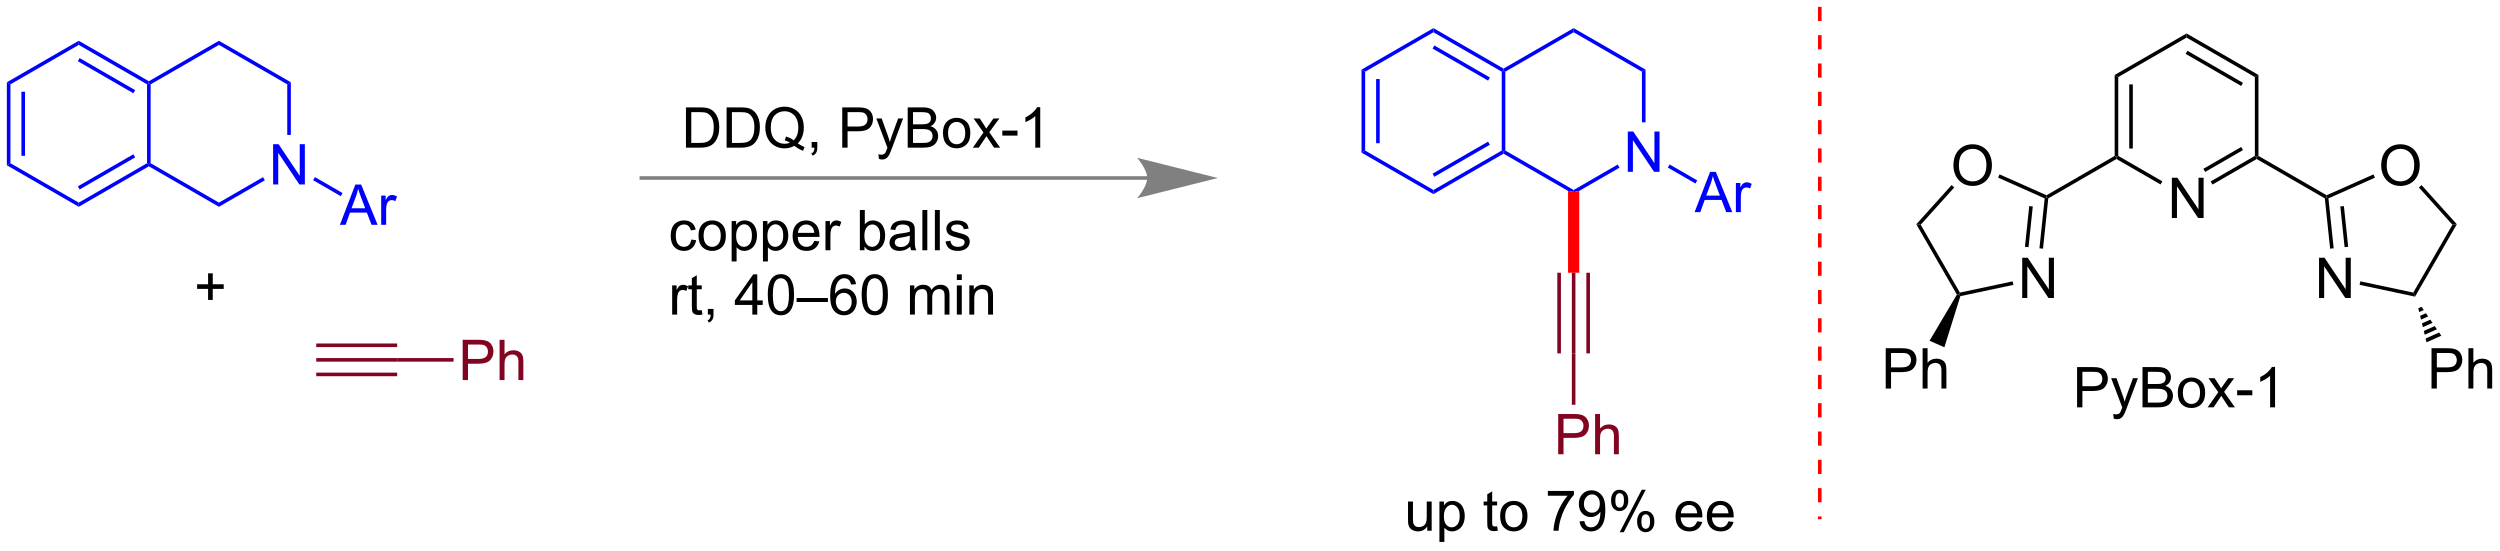 <?xml version="1.0" encoding="UTF-8"?>
<!DOCTYPE svg PUBLIC '-//W3C//DTD SVG 1.0//EN'
          'http://www.w3.org/TR/2001/REC-SVG-20010904/DTD/svg10.dtd'>
<svg stroke-dasharray="none" shape-rendering="auto" xmlns="http://www.w3.org/2000/svg" font-family="'Dialog'" text-rendering="auto" width="975" fill-opacity="1" color-interpolation="auto" color-rendering="auto" preserveAspectRatio="xMidYMid meet" font-size="12px" viewBox="0 0 975 215" fill="black" xmlns:xlink="http://www.w3.org/1999/xlink" stroke="black" image-rendering="auto" stroke-miterlimit="10" stroke-linecap="square" stroke-linejoin="miter" font-style="normal" stroke-width="1" height="215" stroke-dashoffset="0" font-weight="normal" stroke-opacity="1"
><!--Generated by the Batik Graphics2D SVG Generator--><defs id="genericDefs"
  /><g
  ><defs id="defs1"
    ><clipPath clipPathUnits="userSpaceOnUse" id="clipPath1"
      ><path d="M0.633 0.633 L366.104 0.633 L366.104 80.885 L0.633 80.885 L0.633 0.633 Z"
      /></clipPath
      ><clipPath clipPathUnits="userSpaceOnUse" id="clipPath2"
      ><path d="M67.205 101.855 L67.205 179.875 L422.514 179.875 L422.514 101.855 Z"
      /></clipPath
    ></defs
    ><g transform="scale(2.667,2.667) translate(-0.633,-0.633) matrix(1.029,0,0,1.029,-68.494,-104.135)"
    ><path d="M375.823 132.795 L375.823 127.069 L376.601 127.069 L379.609 131.563 L379.609 127.069 L380.336 127.069 L380.336 132.795 L379.557 132.795 L376.549 128.295 L376.549 132.795 L375.823 132.795 Z" stroke="none" clip-path="url(#clipPath2)"
    /></g
    ><g transform="matrix(2.743,0,0,2.743,-184.338,-279.381)"
    ><path d="M367.866 112.51 L368.377 112.805 L368.377 124.019 L368.122 124.166 L367.866 124.019 ZM369.938 113.853 L369.938 122.97 L370.448 122.97 L370.448 113.853 Z" stroke="none" clip-path="url(#clipPath2)"
    /></g
    ><g transform="matrix(2.743,0,0,2.743,-184.338,-279.381)"
    ><path d="M368.122 124.46 L368.122 124.166 L368.377 124.019 L374.646 127.638 L374.391 128.08 Z" stroke="none" clip-path="url(#clipPath2)"
    /></g
    ><g transform="matrix(2.743,0,0,2.743,-184.338,-279.381)"
    ><path d="M381.77 128.089 L381.515 127.647 L387.8 124.019 L388.055 124.166 L388.055 124.46 ZM380.734 126.295 L386.111 123.191 L385.856 122.749 L380.479 125.853 Z" stroke="none" clip-path="url(#clipPath2)"
    /></g
    ><g transform="matrix(2.743,0,0,2.743,-184.338,-279.381)"
    ><path d="M388.31 124.019 L388.055 124.166 L387.8 124.019 L387.8 112.805 L388.31 112.51 Z" stroke="none" clip-path="url(#clipPath2)"
    /></g
    ><g transform="matrix(2.743,0,0,2.743,-184.338,-279.381)"
    ><path d="M388.31 112.51 L387.8 112.805 L378.088 107.198 L378.088 106.608 ZM386.111 113.632 L378.216 109.074 L377.961 109.516 L385.856 114.074 Z" stroke="none" clip-path="url(#clipPath2)"
    /></g
    ><g transform="matrix(2.743,0,0,2.743,-184.338,-279.381)"
    ><path d="M378.088 106.608 L378.088 107.198 L368.377 112.805 L367.866 112.51 Z" stroke="none" clip-path="url(#clipPath2)"
    /></g
    ><g transform="matrix(2.743,0,0,2.743,-184.338,-279.381)"
    ><path d="M388.055 124.46 L388.055 124.166 L388.31 124.019 L398.002 129.614 L397.987 129.9 L397.747 130.056 Z" stroke="none" clip-path="url(#clipPath2)"
    /></g
    ><g transform="matrix(2.743,0,0,2.743,-184.338,-279.381)"
    ><path d="M367.866 124.019 L368.122 124.166 L368.122 124.46 L358.43 130.056 L358.189 129.9 L358.174 129.614 Z" stroke="none" clip-path="url(#clipPath2)"
    /></g
    ><g transform="matrix(2.743,0,0,2.743,-184.338,-279.381)"
    ><path d="M396.925 144.221 L396.925 138.494 L397.703 138.494 L400.711 142.989 L400.711 138.494 L401.438 138.494 L401.438 144.221 L400.659 144.221 L397.651 139.721 L397.651 144.221 L396.925 144.221 Z" stroke="none" clip-path="url(#clipPath2)"
    /></g
    ><g transform="matrix(2.743,0,0,2.743,-184.338,-279.381)"
    ><path d="M405.764 125.405 Q405.764 123.978 406.53 123.173 Q407.295 122.366 408.506 122.366 Q409.298 122.366 409.933 122.746 Q410.571 123.124 410.905 123.801 Q411.241 124.478 411.241 125.337 Q411.241 126.21 410.889 126.897 Q410.538 127.585 409.892 127.939 Q409.248 128.293 408.501 128.293 Q407.694 128.293 407.056 127.903 Q406.42 127.509 406.092 126.835 Q405.764 126.158 405.764 125.405 ZM406.545 125.416 Q406.545 126.452 407.1 127.048 Q407.657 127.642 408.498 127.642 Q409.353 127.642 409.905 127.041 Q410.459 126.439 410.459 125.335 Q410.459 124.634 410.222 124.114 Q409.985 123.593 409.53 123.306 Q409.077 123.017 408.509 123.017 Q407.704 123.017 407.123 123.572 Q406.545 124.124 406.545 125.416 Z" stroke="none" clip-path="url(#clipPath2)"
    /></g
    ><g transform="matrix(2.743,0,0,2.743,-184.338,-279.381)"
    ><path d="M397.747 130.056 L397.987 129.9 L398.26 130.058 L399.006 137.156 L398.499 137.209 ZM399.951 131.207 L400.559 136.993 L401.067 136.939 L400.459 131.154 Z" stroke="none" clip-path="url(#clipPath2)"
    /></g
    ><g transform="matrix(2.743,0,0,2.743,-184.338,-279.381)"
    ><path d="M402.691 142.351 L402.797 141.852 L410.319 143.451 L410.576 144.027 Z" stroke="none" clip-path="url(#clipPath2)"
    /></g
    ><g transform="matrix(2.743,0,0,2.743,-184.338,-279.381)"
    ><path d="M410.576 144.027 L410.319 143.451 L415.888 133.805 L416.515 133.739 Z" stroke="none" clip-path="url(#clipPath2)"
    /></g
    ><g transform="matrix(2.743,0,0,2.743,-184.338,-279.381)"
    ><path d="M416.515 133.739 L415.888 133.805 L411.12 128.51 L411.5 128.168 Z" stroke="none" clip-path="url(#clipPath2)"
    /></g
    ><g transform="matrix(2.743,0,0,2.743,-184.338,-279.381)"
    ><path d="M404.664 126.648 L404.872 127.114 L398.26 130.058 L397.987 129.9 L398.002 129.614 Z" stroke="none" clip-path="url(#clipPath2)"
    /></g
    ><g transform="matrix(2.743,0,0,2.743,-184.338,-279.381)"
    ><path d="M344.939 125.405 Q344.939 123.978 345.704 123.173 Q346.47 122.366 347.681 122.366 Q348.473 122.366 349.108 122.746 Q349.746 123.124 350.079 123.801 Q350.415 124.478 350.415 125.337 Q350.415 126.21 350.064 126.897 Q349.712 127.585 349.066 127.939 Q348.423 128.293 347.676 128.293 Q346.868 128.293 346.23 127.903 Q345.595 127.509 345.267 126.835 Q344.939 126.158 344.939 125.405 ZM345.72 125.416 Q345.72 126.452 346.275 127.048 Q346.832 127.642 347.673 127.642 Q348.527 127.642 349.079 127.041 Q349.634 126.439 349.634 125.335 Q349.634 124.634 349.397 124.114 Q349.16 123.593 348.704 123.306 Q348.251 123.017 347.683 123.017 Q346.879 123.017 346.298 123.572 Q345.72 124.124 345.72 125.416 Z" stroke="none" clip-path="url(#clipPath2)"
    /></g
    ><g transform="matrix(2.743,0,0,2.743,-184.338,-279.381)"
    ><path d="M354.721 144.221 L354.721 138.494 L355.499 138.494 L358.507 142.989 L358.507 138.494 L359.234 138.494 L359.234 144.221 L358.455 144.221 L355.447 139.721 L355.447 144.221 L354.721 144.221 Z" stroke="none" clip-path="url(#clipPath2)"
    /></g
    ><g transform="matrix(2.743,0,0,2.743,-184.338,-279.381)"
    ><path d="M358.174 129.614 L358.189 129.9 L357.916 130.058 L351.296 127.11 L351.503 126.644 Z" stroke="none" clip-path="url(#clipPath2)"
    /></g
    ><g transform="matrix(2.743,0,0,2.743,-184.338,-279.381)"
    ><path d="M344.68 128.166 L345.059 128.507 L340.288 133.805 L339.661 133.739 Z" stroke="none" clip-path="url(#clipPath2)"
    /></g
    ><g transform="matrix(2.743,0,0,2.743,-184.338,-279.381)"
    ><path d="M339.661 133.739 L340.288 133.805 L345.858 143.451 L345.729 143.739 L345.435 143.739 Z" stroke="none" clip-path="url(#clipPath2)"
    /></g
    ><g transform="matrix(2.743,0,0,2.743,-184.338,-279.381)"
    ><path d="M345.926 143.958 L345.729 143.739 L345.858 143.451 L353.364 141.855 L353.47 142.354 Z" stroke="none" clip-path="url(#clipPath2)"
    /></g
    ><g transform="matrix(2.743,0,0,2.743,-184.338,-279.381)"
    ><path d="M357.678 137.209 L357.17 137.156 L357.916 130.058 L358.189 129.9 L358.43 130.056 ZM355.618 136.993 L356.226 131.207 L355.718 131.154 L355.11 136.939 Z" stroke="none" clip-path="url(#clipPath2)"
    /></g
    ><g transform="matrix(2.743,0,0,2.743,-184.338,-279.381)"
    ><path d="M335.315 157.091 L335.315 151.364 L337.476 151.364 Q338.046 151.364 338.346 151.419 Q338.768 151.489 339.051 151.687 Q339.338 151.882 339.512 152.239 Q339.687 152.593 339.687 153.02 Q339.687 153.75 339.221 154.257 Q338.757 154.763 337.541 154.763 L336.072 154.763 L336.072 157.091 L335.315 157.091 ZM336.072 154.086 L337.554 154.086 Q338.288 154.086 338.596 153.812 Q338.906 153.539 338.906 153.044 Q338.906 152.685 338.723 152.429 Q338.541 152.172 338.244 152.091 Q338.054 152.039 337.538 152.039 L336.072 152.039 L336.072 154.086 ZM340.562 157.091 L340.562 151.364 L341.265 151.364 L341.265 153.419 Q341.757 152.849 342.507 152.849 Q342.968 152.849 343.307 153.031 Q343.648 153.211 343.794 153.531 Q343.94 153.851 343.94 154.461 L343.94 157.091 L343.236 157.091 L343.236 154.461 Q343.236 153.935 343.007 153.695 Q342.781 153.453 342.361 153.453 Q342.049 153.453 341.773 153.617 Q341.499 153.778 341.382 154.057 Q341.265 154.333 341.265 154.82 L341.265 157.091 L340.562 157.091 Z" stroke="none" clip-path="url(#clipPath2)"
    /></g
    ><g transform="matrix(2.743,0,0,2.743,-184.338,-279.381)"
    ><path d="M345.435 143.739 L345.729 143.739 L345.926 143.958 L343.653 151.232 L341.55 150.296 Z" stroke="none" clip-path="url(#clipPath2)"
    /></g
    ><g transform="matrix(2.743,0,0,2.743,-184.338,-279.381)"
    ><path d="M412.917 157.091 L412.917 151.364 L415.078 151.364 Q415.649 151.364 415.948 151.419 Q416.37 151.489 416.654 151.687 Q416.94 151.882 417.115 152.239 Q417.289 152.593 417.289 153.02 Q417.289 153.75 416.823 154.257 Q416.36 154.763 415.144 154.763 L413.675 154.763 L413.675 157.091 L412.917 157.091 ZM413.675 154.086 L415.156 154.086 Q415.891 154.086 416.198 153.812 Q416.508 153.539 416.508 153.044 Q416.508 152.685 416.326 152.429 Q416.144 152.172 415.847 152.091 Q415.656 152.039 415.141 152.039 L413.675 152.039 L413.675 154.086 ZM418.164 157.091 L418.164 151.364 L418.867 151.364 L418.867 153.419 Q419.36 152.849 420.11 152.849 Q420.571 152.849 420.909 153.031 Q421.25 153.211 421.396 153.531 Q421.542 153.851 421.542 154.461 L421.542 157.091 L420.839 157.091 L420.839 154.461 Q420.839 153.935 420.61 153.695 Q420.383 153.453 419.964 153.453 Q419.651 153.453 419.375 153.617 Q419.102 153.778 418.985 154.057 Q418.867 154.333 418.867 154.82 L418.867 157.091 L418.164 157.091 Z" stroke="none" clip-path="url(#clipPath2)"
    /></g
    ><g transform="matrix(2.743,0,0,2.743,-184.338,-279.381)"
    ><path d="M411.499 145.474 L411.812 145.93 L411.163 146.219 L411.033 145.681 ZM412.124 146.387 L412.436 146.844 L411.424 147.294 L411.294 146.756 ZM412.748 147.301 L413.061 147.757 L411.685 148.37 L411.555 147.832 ZM413.373 148.214 L413.685 148.671 L411.946 149.445 L411.816 148.907 ZM413.998 149.128 L414.31 149.584 L412.207 150.521 L412.077 149.983 Z" stroke="none" clip-path="url(#clipPath2)"
    /></g
    ><g transform="matrix(2.743,0,0,2.743,-184.338,-279.381)"
    ><path d="M362.522 159.771 L362.522 154.044 L364.683 154.044 Q365.253 154.044 365.553 154.099 Q365.975 154.169 366.259 154.367 Q366.545 154.562 366.719 154.919 Q366.894 155.273 366.894 155.701 Q366.894 156.43 366.428 156.938 Q365.964 157.443 364.748 157.443 L363.279 157.443 L363.279 159.771 L362.522 159.771 ZM363.279 156.766 L364.761 156.766 Q365.495 156.766 365.803 156.492 Q366.113 156.219 366.113 155.724 Q366.113 155.364 365.93 155.109 Q365.748 154.851 365.451 154.771 Q365.261 154.719 364.745 154.719 L363.279 154.719 L363.279 156.766 ZM367.738 161.37 L367.659 160.708 Q367.889 160.771 368.06 160.771 Q368.295 160.771 368.435 160.693 Q368.576 160.614 368.667 160.474 Q368.732 160.37 368.881 159.951 Q368.902 159.893 368.943 159.779 L367.37 155.622 L368.128 155.622 L368.99 158.023 Q369.159 158.482 369.292 158.984 Q369.412 158.5 369.581 158.039 L370.467 155.622 L371.17 155.622 L369.592 159.841 Q369.339 160.526 369.199 160.784 Q369.011 161.13 368.769 161.292 Q368.527 161.456 368.191 161.456 Q367.988 161.456 367.738 161.37 ZM371.826 159.771 L371.826 154.044 L373.975 154.044 Q374.631 154.044 375.027 154.219 Q375.425 154.391 375.649 154.753 Q375.873 155.114 375.873 155.508 Q375.873 155.875 375.673 156.201 Q375.475 156.523 375.074 156.724 Q375.592 156.875 375.87 157.242 Q376.152 157.609 376.152 158.109 Q376.152 158.513 375.98 158.859 Q375.81 159.203 375.56 159.391 Q375.31 159.578 374.933 159.674 Q374.558 159.771 374.011 159.771 L371.826 159.771 ZM372.584 156.451 L373.824 156.451 Q374.326 156.451 374.545 156.383 Q374.834 156.297 374.98 156.099 Q375.128 155.898 375.128 155.599 Q375.128 155.312 374.99 155.096 Q374.855 154.88 374.6 154.799 Q374.347 154.719 373.73 154.719 L372.584 154.719 L372.584 156.451 ZM372.584 159.094 L374.011 159.094 Q374.378 159.094 374.527 159.068 Q374.787 159.021 374.962 158.911 Q375.139 158.802 375.251 158.594 Q375.365 158.383 375.365 158.109 Q375.365 157.789 375.201 157.555 Q375.037 157.318 374.745 157.221 Q374.456 157.125 373.909 157.125 L372.584 157.125 L372.584 159.094 ZM376.842 157.695 Q376.842 156.544 377.482 155.989 Q378.019 155.529 378.787 155.529 Q379.644 155.529 380.185 156.089 Q380.73 156.648 380.73 157.638 Q380.73 158.438 380.488 158.898 Q380.248 159.357 379.79 159.612 Q379.331 159.864 378.787 159.864 Q377.917 159.864 377.378 159.307 Q376.842 158.747 376.842 157.695 ZM377.566 157.695 Q377.566 158.492 377.912 158.891 Q378.261 159.286 378.787 159.286 Q379.31 159.286 379.657 158.888 Q380.006 158.489 380.006 157.672 Q380.006 156.904 379.657 156.508 Q379.308 156.109 378.787 156.109 Q378.261 156.109 377.912 156.505 Q377.566 156.898 377.566 157.695 ZM381.085 159.771 L382.601 157.614 L381.197 155.622 L382.077 155.622 L382.713 156.594 Q382.893 156.872 383.002 157.06 Q383.174 156.802 383.32 156.601 L384.018 155.622 L384.859 155.622 L383.424 157.576 L384.968 159.771 L384.103 159.771 L383.252 158.482 L383.025 158.133 L381.937 159.771 L381.085 159.771 ZM385.281 158.052 L385.281 157.344 L387.44 157.344 L387.44 158.052 L385.281 158.052 ZM390.671 159.771 L389.968 159.771 L389.968 155.289 Q389.713 155.531 389.301 155.773 Q388.89 156.016 388.562 156.138 L388.562 155.458 Q389.15 155.18 389.591 154.786 Q390.033 154.391 390.218 154.021 L390.671 154.021 L390.671 159.771 Z" stroke="none" clip-path="url(#clipPath2)"
    /></g
    ><g fill="blue" transform="matrix(2.743,0,0,2.743,-184.338,-279.381)" stroke="blue"
    ><path d="M68.177 113.549 L68.687 113.843 L68.687 125.057 L68.177 125.352 ZM70.249 114.892 L70.249 124.008 L70.759 124.008 L70.759 114.892 Z" stroke="none" clip-path="url(#clipPath2)"
    /></g
    ><g fill="blue" transform="matrix(2.743,0,0,2.743,-184.338,-279.381)" stroke="blue"
    ><path d="M68.177 125.352 L68.687 125.057 L78.399 130.664 L78.399 131.253 Z" stroke="none" clip-path="url(#clipPath2)"
    /></g
    ><g fill="blue" transform="matrix(2.743,0,0,2.743,-184.338,-279.381)" stroke="blue"
    ><path d="M78.399 131.253 L78.399 130.664 L88.111 125.057 L88.366 125.204 L88.366 125.499 ZM78.526 128.788 L86.422 124.229 L86.166 123.787 L78.271 128.346 Z" stroke="none" clip-path="url(#clipPath2)"
    /></g
    ><g fill="blue" transform="matrix(2.743,0,0,2.743,-184.338,-279.381)" stroke="blue"
    ><path d="M88.621 125.057 L88.366 125.204 L88.111 125.057 L88.111 113.843 L88.366 113.696 L88.621 113.843 Z" stroke="none" clip-path="url(#clipPath2)"
    /></g
    ><g fill="blue" transform="matrix(2.743,0,0,2.743,-184.338,-279.381)" stroke="blue"
    ><path d="M88.366 113.401 L88.366 113.696 L88.111 113.843 L78.399 108.236 L78.399 107.647 ZM86.422 114.671 L78.526 110.112 L78.271 110.554 L86.166 115.113 Z" stroke="none" clip-path="url(#clipPath2)"
    /></g
    ><g fill="blue" transform="matrix(2.743,0,0,2.743,-184.338,-279.381)" stroke="blue"
    ><path d="M78.399 107.647 L78.399 108.236 L68.687 113.843 L68.177 113.549 Z" stroke="none" clip-path="url(#clipPath2)"
    /></g
    ><g fill="blue" transform="matrix(2.743,0,0,2.743,-184.338,-279.381)" stroke="blue"
    ><path d="M106.034 128.079 L106.034 122.353 L106.812 122.353 L109.82 126.848 L109.82 122.353 L110.547 122.353 L110.547 128.079 L109.768 128.079 L106.76 123.579 L106.76 128.079 L106.034 128.079 Z" stroke="none" clip-path="url(#clipPath2)"
    /></g
    ><g fill="blue" transform="matrix(2.743,0,0,2.743,-184.338,-279.381)" stroke="blue"
    ><path d="M88.366 125.499 L88.366 125.204 L88.621 125.057 L98.332 130.664 L98.332 131.253 Z" stroke="none" clip-path="url(#clipPath2)"
    /></g
    ><g fill="blue" transform="matrix(2.743,0,0,2.743,-184.338,-279.381)" stroke="blue"
    ><path d="M98.332 131.253 L98.332 130.664 L104.602 127.044 L104.857 127.486 Z" stroke="none" clip-path="url(#clipPath2)"
    /></g
    ><g fill="blue" transform="matrix(2.743,0,0,2.743,-184.338,-279.381)" stroke="blue"
    ><path d="M108.554 121.041 L108.044 121.041 L108.044 113.843 L108.554 113.549 Z" stroke="none" clip-path="url(#clipPath2)"
    /></g
    ><g fill="blue" transform="matrix(2.743,0,0,2.743,-184.338,-279.381)" stroke="blue"
    ><path d="M108.554 113.549 L108.044 113.843 L98.332 108.236 L98.332 107.647 Z" stroke="none" clip-path="url(#clipPath2)"
    /></g
    ><g fill="blue" transform="matrix(2.743,0,0,2.743,-184.338,-279.381)" stroke="blue"
    ><path d="M98.332 107.647 L98.332 108.236 L88.621 113.843 L88.366 113.696 L88.366 113.401 Z" stroke="none" clip-path="url(#clipPath2)"
    /></g
    ><g fill="blue" transform="matrix(2.743,0,0,2.743,-184.338,-279.381)" stroke="blue"
    ><path d="M115.531 133.814 L117.731 128.087 L118.549 128.087 L120.893 133.814 L120.028 133.814 L119.362 132.079 L116.966 132.079 L116.338 133.814 L115.531 133.814 ZM117.184 131.462 L119.127 131.462 L118.528 129.876 Q118.255 129.152 118.122 128.689 Q118.013 129.238 117.815 129.782 L117.184 131.462 ZM121.401 133.814 L121.401 129.665 L122.034 129.665 L122.034 130.293 Q122.276 129.853 122.479 129.712 Q122.684 129.572 122.932 129.572 Q123.286 129.572 123.653 129.798 L123.411 130.449 Q123.153 130.298 122.895 130.298 Q122.666 130.298 122.481 130.436 Q122.299 130.574 122.221 130.822 Q122.104 131.197 122.104 131.642 L122.104 133.814 L121.401 133.814 Z" stroke="none" clip-path="url(#clipPath2)"
    /></g
    ><g fill="blue" transform="matrix(2.743,0,0,2.743,-184.338,-279.381)" stroke="blue"
    ><path d="M111.726 127.477 L111.981 127.035 L115.907 129.302 L115.652 129.744 Z" stroke="none" clip-path="url(#clipPath2)"
    /></g
    ><g fill="rgb(129,4,32)" transform="matrix(2.743,0,0,2.743,-184.338,-279.381)" stroke="rgb(129,4,32)"
    ><path d="M112.166 153.272 L112.166 152.762 L123.674 152.762 L123.674 153.272 ZM112.166 151.201 L123.674 151.201 L123.674 150.69 L112.166 150.69 ZM112.166 155.344 L123.674 155.344 L123.674 154.833 L112.166 154.833 Z" stroke="none" clip-path="url(#clipPath2)"
    /></g
    ><g fill="rgb(129,4,32)" transform="matrix(2.743,0,0,2.743,-184.338,-279.381)" stroke="rgb(129,4,32)"
    ><path d="M132.988 155.892 L132.988 150.165 L135.149 150.165 Q135.719 150.165 136.019 150.22 Q136.441 150.29 136.725 150.488 Q137.011 150.684 137.185 151.04 Q137.36 151.395 137.36 151.822 Q137.36 152.551 136.894 153.059 Q136.43 153.564 135.214 153.564 L133.745 153.564 L133.745 155.892 L132.988 155.892 ZM133.745 152.887 L135.227 152.887 Q135.962 152.887 136.269 152.613 Q136.579 152.34 136.579 151.845 Q136.579 151.486 136.397 151.231 Q136.214 150.973 135.917 150.892 Q135.727 150.84 135.212 150.84 L133.745 150.84 L133.745 152.887 ZM138.235 155.892 L138.235 150.165 L138.938 150.165 L138.938 152.22 Q139.43 151.65 140.18 151.65 Q140.641 151.65 140.98 151.832 Q141.321 152.012 141.467 152.332 Q141.613 152.652 141.613 153.262 L141.613 155.892 L140.91 155.892 L140.91 153.262 Q140.91 152.736 140.68 152.496 Q140.454 152.254 140.035 152.254 Q139.722 152.254 139.446 152.418 Q139.173 152.579 139.055 152.858 Q138.938 153.134 138.938 153.621 L138.938 155.892 L138.235 155.892 Z" stroke="none" clip-path="url(#clipPath2)"
    /></g
    ><g fill="rgb(129,4,32)" transform="matrix(2.743,0,0,2.743,-184.338,-279.381)" stroke="rgb(129,4,32)"
    ><path d="M123.674 153.272 L123.674 152.762 L131.691 152.762 L131.691 153.272 Z" stroke="none" clip-path="url(#clipPath2)"
    /></g
    ><g transform="matrix(2.743,0,0,2.743,-184.338,-279.381)"
    ><path d="M96.788 144.497 L96.788 142.927 L95.228 142.927 L95.228 142.271 L96.788 142.271 L96.788 140.714 L97.452 140.714 L97.452 142.271 L99.009 142.271 L99.009 142.927 L97.452 142.927 L97.452 144.497 L96.788 144.497 Z" stroke="none" clip-path="url(#clipPath2)"
    /></g
    ><g transform="matrix(2.743,0,0,2.743,-184.338,-279.381)"
    ><path d="M164.732 122.847 L164.732 117.12 L166.706 117.12 Q167.372 117.12 167.724 117.201 Q168.216 117.316 168.565 117.612 Q169.018 117.995 169.242 118.591 Q169.466 119.185 169.466 119.951 Q169.466 120.605 169.312 121.11 Q169.161 121.612 168.922 121.943 Q168.685 122.271 168.401 122.461 Q168.12 122.651 167.719 122.75 Q167.318 122.847 166.799 122.847 L164.732 122.847 ZM165.489 122.17 L166.714 122.17 Q167.279 122.17 167.601 122.066 Q167.924 121.959 168.114 121.769 Q168.385 121.498 168.534 121.045 Q168.685 120.589 168.685 119.941 Q168.685 119.042 168.391 118.56 Q168.096 118.076 167.674 117.912 Q167.37 117.795 166.693 117.795 L165.489 117.795 L165.489 122.17 ZM170.509 122.847 L170.509 117.12 L172.483 117.12 Q173.15 117.12 173.501 117.201 Q173.993 117.316 174.342 117.612 Q174.796 117.995 175.019 118.591 Q175.243 119.185 175.243 119.951 Q175.243 120.605 175.09 121.11 Q174.939 121.612 174.699 121.943 Q174.462 122.271 174.178 122.461 Q173.897 122.651 173.496 122.75 Q173.095 122.847 172.577 122.847 L170.509 122.847 ZM171.267 122.17 L172.491 122.17 Q173.056 122.17 173.379 122.066 Q173.702 121.959 173.892 121.769 Q174.163 121.498 174.311 121.045 Q174.462 120.589 174.462 119.941 Q174.462 119.042 174.168 118.56 Q173.874 118.076 173.452 117.912 Q173.147 117.795 172.47 117.795 L171.267 117.795 L171.267 122.17 ZM180.627 122.232 Q181.154 122.597 181.599 122.763 L181.377 123.292 Q180.76 123.071 180.146 122.589 Q179.51 122.946 178.739 122.946 Q177.964 122.946 177.331 122.571 Q176.698 122.193 176.354 121.513 Q176.013 120.834 176.013 119.982 Q176.013 119.136 176.357 118.441 Q176.7 117.745 177.336 117.383 Q177.971 117.019 178.755 117.019 Q179.549 117.019 180.185 117.396 Q180.823 117.771 181.156 118.451 Q181.489 119.128 181.489 119.98 Q181.489 120.685 181.273 121.25 Q181.06 121.816 180.627 122.232 ZM178.958 121.263 Q179.614 121.448 180.042 121.81 Q180.708 121.201 180.708 119.98 Q180.708 119.284 180.471 118.766 Q180.237 118.245 179.781 117.959 Q179.325 117.67 178.76 117.67 Q177.911 117.67 177.351 118.25 Q176.794 118.831 176.794 119.982 Q176.794 121.099 177.346 121.698 Q177.901 122.295 178.76 122.295 Q179.167 122.295 179.526 122.144 Q179.169 121.912 178.776 121.816 L178.958 121.263 ZM182.603 122.847 L182.603 122.045 L183.405 122.045 L183.405 122.847 Q183.405 123.289 183.249 123.56 Q183.092 123.831 182.751 123.98 L182.556 123.68 Q182.78 123.581 182.884 123.391 Q182.991 123.204 183.001 122.847 L182.603 122.847 ZM186.954 122.847 L186.954 117.12 L189.116 117.12 Q189.686 117.12 189.986 117.175 Q190.407 117.245 190.691 117.443 Q190.978 117.638 191.152 117.995 Q191.327 118.349 191.327 118.776 Q191.327 119.506 190.861 120.013 Q190.397 120.519 189.181 120.519 L187.712 120.519 L187.712 122.847 L186.954 122.847 ZM187.712 119.841 L189.194 119.841 Q189.928 119.841 190.236 119.568 Q190.546 119.295 190.546 118.8 Q190.546 118.441 190.363 118.185 Q190.181 117.927 189.884 117.847 Q189.694 117.795 189.178 117.795 L187.712 117.795 L187.712 119.841 ZM192.171 124.446 L192.092 123.784 Q192.321 123.847 192.493 123.847 Q192.728 123.847 192.868 123.769 Q193.009 123.691 193.1 123.55 Q193.165 123.446 193.314 123.026 Q193.334 122.969 193.376 122.855 L191.803 118.698 L192.561 118.698 L193.423 121.099 Q193.592 121.558 193.725 122.06 Q193.845 121.576 194.014 121.115 L194.9 118.698 L195.603 118.698 L194.025 122.917 Q193.772 123.602 193.631 123.86 Q193.444 124.206 193.202 124.368 Q192.959 124.532 192.624 124.532 Q192.421 124.532 192.171 124.446 ZM196.259 122.847 L196.259 117.12 L198.407 117.12 Q199.064 117.12 199.459 117.295 Q199.858 117.466 200.082 117.829 Q200.306 118.191 200.306 118.584 Q200.306 118.951 200.105 119.276 Q199.907 119.599 199.506 119.8 Q200.025 119.951 200.303 120.318 Q200.584 120.685 200.584 121.185 Q200.584 121.589 200.413 121.935 Q200.243 122.279 199.993 122.466 Q199.743 122.654 199.366 122.75 Q198.991 122.847 198.444 122.847 L196.259 122.847 ZM197.017 119.526 L198.256 119.526 Q198.759 119.526 198.978 119.459 Q199.267 119.373 199.413 119.175 Q199.561 118.974 199.561 118.675 Q199.561 118.388 199.423 118.172 Q199.288 117.956 199.032 117.875 Q198.78 117.795 198.163 117.795 L197.017 117.795 L197.017 119.526 ZM197.017 122.17 L198.444 122.17 Q198.811 122.17 198.959 122.144 Q199.22 122.097 199.394 121.987 Q199.571 121.878 199.684 121.67 Q199.798 121.459 199.798 121.185 Q199.798 120.865 199.634 120.631 Q199.47 120.394 199.178 120.297 Q198.889 120.201 198.342 120.201 L197.017 120.201 L197.017 122.17 ZM201.275 120.771 Q201.275 119.62 201.915 119.066 Q202.452 118.605 203.22 118.605 Q204.077 118.605 204.618 119.164 Q205.163 119.724 205.163 120.714 Q205.163 121.513 204.921 121.974 Q204.681 122.433 204.223 122.688 Q203.764 122.941 203.22 122.941 Q202.35 122.941 201.811 122.383 Q201.275 121.823 201.275 120.771 ZM201.999 120.771 Q201.999 121.568 202.345 121.966 Q202.694 122.362 203.22 122.362 Q203.743 122.362 204.09 121.964 Q204.439 121.566 204.439 120.748 Q204.439 119.98 204.09 119.584 Q203.741 119.185 203.22 119.185 Q202.694 119.185 202.345 119.581 Q201.999 119.974 201.999 120.771 ZM205.518 122.847 L207.034 120.691 L205.63 118.698 L206.51 118.698 L207.146 119.67 Q207.325 119.948 207.435 120.136 Q207.607 119.878 207.752 119.677 L208.45 118.698 L209.292 118.698 L207.857 120.651 L209.401 122.847 L208.536 122.847 L207.685 121.558 L207.458 121.209 L206.37 122.847 L205.518 122.847 ZM209.714 121.128 L209.714 120.42 L211.872 120.42 L211.872 121.128 L209.714 121.128 ZM215.104 122.847 L214.401 122.847 L214.401 118.365 Q214.146 118.607 213.734 118.849 Q213.323 119.091 212.995 119.214 L212.995 118.534 Q213.583 118.256 214.023 117.862 Q214.466 117.466 214.651 117.097 L215.104 117.097 L215.104 122.847 Z" stroke="none" clip-path="url(#clipPath2)"
    /></g
    ><g transform="matrix(2.743,0,0,2.743,-184.338,-279.381)"
    ><path d="M165.486 135.912 L166.178 136.003 Q166.064 136.716 165.598 137.123 Q165.131 137.526 164.452 137.526 Q163.6 137.526 163.082 136.969 Q162.564 136.412 162.564 135.373 Q162.564 134.701 162.785 134.198 Q163.009 133.693 163.465 133.443 Q163.921 133.19 164.454 133.19 Q165.131 133.19 165.561 133.531 Q165.991 133.873 166.111 134.503 L165.428 134.607 Q165.329 134.19 165.082 133.979 Q164.835 133.768 164.483 133.768 Q163.952 133.768 163.619 134.149 Q163.288 134.529 163.288 135.354 Q163.288 136.19 163.608 136.57 Q163.928 136.948 164.444 136.948 Q164.858 136.948 165.134 136.695 Q165.413 136.44 165.486 135.912 ZM166.517 135.357 Q166.517 134.206 167.157 133.651 Q167.694 133.19 168.462 133.19 Q169.319 133.19 169.861 133.75 Q170.405 134.31 170.405 135.3 Q170.405 136.099 170.163 136.56 Q169.923 137.018 169.465 137.274 Q169.006 137.526 168.462 137.526 Q167.592 137.526 167.053 136.969 Q166.517 136.409 166.517 135.357 ZM167.241 135.357 Q167.241 136.154 167.587 136.552 Q167.936 136.948 168.462 136.948 Q168.986 136.948 169.332 136.55 Q169.681 136.151 169.681 135.333 Q169.681 134.565 169.332 134.169 Q168.983 133.771 168.462 133.771 Q167.936 133.771 167.587 134.167 Q167.241 134.56 167.241 135.357 ZM171.229 139.024 L171.229 133.284 L171.87 133.284 L171.87 133.823 Q172.096 133.505 172.38 133.349 Q172.667 133.19 173.073 133.19 Q173.604 133.19 174.01 133.464 Q174.417 133.737 174.622 134.234 Q174.831 134.732 174.831 135.326 Q174.831 135.964 174.602 136.474 Q174.372 136.982 173.938 137.255 Q173.503 137.526 173.021 137.526 Q172.669 137.526 172.391 137.378 Q172.112 137.229 171.932 137.003 L171.932 139.024 L171.229 139.024 ZM171.865 135.38 Q171.865 136.182 172.188 136.565 Q172.513 136.948 172.974 136.948 Q173.443 136.948 173.776 136.552 Q174.112 136.154 174.112 135.323 Q174.112 134.529 173.784 134.136 Q173.458 133.74 173.005 133.74 Q172.557 133.74 172.211 134.162 Q171.865 134.581 171.865 135.38 ZM175.678 139.024 L175.678 133.284 L176.319 133.284 L176.319 133.823 Q176.546 133.505 176.829 133.349 Q177.116 133.19 177.522 133.19 Q178.053 133.19 178.46 133.464 Q178.866 133.737 179.072 134.234 Q179.28 134.732 179.28 135.326 Q179.28 135.964 179.051 136.474 Q178.822 136.982 178.387 137.255 Q177.952 137.526 177.47 137.526 Q177.119 137.526 176.84 137.378 Q176.561 137.229 176.381 137.003 L176.381 139.024 L175.678 139.024 ZM176.314 135.38 Q176.314 136.182 176.637 136.565 Q176.962 136.948 177.423 136.948 Q177.892 136.948 178.225 136.552 Q178.561 136.154 178.561 135.323 Q178.561 134.529 178.233 134.136 Q177.907 133.74 177.454 133.74 Q177.006 133.74 176.66 134.162 Q176.314 134.581 176.314 135.38 ZM182.966 136.096 L183.693 136.185 Q183.521 136.823 183.055 137.175 Q182.591 137.526 181.87 137.526 Q180.958 137.526 180.424 136.966 Q179.893 136.404 179.893 135.393 Q179.893 134.346 180.432 133.768 Q180.971 133.19 181.831 133.19 Q182.661 133.19 183.188 133.758 Q183.716 134.323 183.716 135.349 Q183.716 135.412 183.714 135.537 L180.62 135.537 Q180.659 136.221 181.005 136.586 Q181.354 136.948 181.872 136.948 Q182.26 136.948 182.534 136.745 Q182.807 136.542 182.966 136.096 ZM180.659 134.958 L182.974 134.958 Q182.927 134.435 182.708 134.175 Q182.372 133.768 181.839 133.768 Q181.354 133.768 181.023 134.094 Q180.693 134.417 180.659 134.958 ZM184.569 137.432 L184.569 133.284 L185.202 133.284 L185.202 133.912 Q185.444 133.471 185.647 133.331 Q185.853 133.19 186.1 133.19 Q186.454 133.19 186.822 133.417 L186.579 134.068 Q186.322 133.917 186.064 133.917 Q185.835 133.917 185.65 134.055 Q185.467 134.193 185.389 134.44 Q185.272 134.815 185.272 135.261 L185.272 137.432 L184.569 137.432 ZM190.112 137.432 L189.458 137.432 L189.458 131.706 L190.161 131.706 L190.161 133.748 Q190.607 133.19 191.299 133.19 Q191.682 133.19 192.023 133.344 Q192.365 133.498 192.586 133.779 Q192.807 134.057 192.932 134.453 Q193.057 134.846 193.057 135.294 Q193.057 136.362 192.529 136.945 Q192.003 137.526 191.263 137.526 Q190.529 137.526 190.112 136.912 L190.112 137.432 ZM190.104 135.326 Q190.104 136.073 190.307 136.404 Q190.638 136.948 191.206 136.948 Q191.667 136.948 192.003 136.547 Q192.339 136.146 192.339 135.354 Q192.339 134.542 192.016 134.156 Q191.693 133.768 191.237 133.768 Q190.776 133.768 190.44 134.169 Q190.104 134.568 190.104 135.326 ZM196.619 136.919 Q196.228 137.253 195.866 137.391 Q195.506 137.526 195.092 137.526 Q194.407 137.526 194.04 137.193 Q193.673 136.857 193.673 136.339 Q193.673 136.034 193.811 135.781 Q193.952 135.529 194.176 135.378 Q194.4 135.224 194.681 135.146 Q194.889 135.091 195.306 135.042 Q196.157 134.94 196.561 134.8 Q196.564 134.654 196.564 134.615 Q196.564 134.185 196.366 134.011 Q196.095 133.771 195.564 133.771 Q195.069 133.771 194.832 133.945 Q194.595 134.12 194.483 134.56 L193.796 134.466 Q193.889 134.026 194.103 133.755 Q194.319 133.482 194.725 133.336 Q195.131 133.19 195.665 133.19 Q196.197 133.19 196.527 133.315 Q196.861 133.44 197.017 133.63 Q197.173 133.818 197.236 134.107 Q197.272 134.287 197.272 134.755 L197.272 135.693 Q197.272 136.675 197.316 136.935 Q197.361 137.193 197.494 137.432 L196.759 137.432 Q196.65 137.214 196.619 136.919 ZM196.561 135.349 Q196.178 135.505 195.413 135.615 Q194.978 135.677 194.798 135.755 Q194.619 135.833 194.519 135.984 Q194.423 136.136 194.423 136.318 Q194.423 136.599 194.637 136.787 Q194.85 136.974 195.259 136.974 Q195.665 136.974 195.981 136.797 Q196.298 136.62 196.447 136.31 Q196.561 136.073 196.561 135.607 L196.561 135.349 ZM198.346 137.432 L198.346 131.706 L199.049 131.706 L199.049 137.432 L198.346 137.432 ZM200.124 137.432 L200.124 131.706 L200.827 131.706 L200.827 137.432 L200.124 137.432 ZM201.635 136.193 L202.331 136.083 Q202.388 136.503 202.656 136.727 Q202.924 136.948 203.404 136.948 Q203.888 136.948 204.122 136.75 Q204.357 136.552 204.357 136.287 Q204.357 136.05 204.151 135.912 Q204.005 135.818 203.432 135.675 Q202.659 135.479 202.359 135.336 Q202.06 135.193 201.906 134.943 Q201.753 134.69 201.753 134.386 Q201.753 134.107 201.878 133.873 Q202.005 133.636 202.224 133.479 Q202.388 133.357 202.672 133.274 Q202.956 133.19 203.279 133.19 Q203.768 133.19 204.135 133.331 Q204.505 133.471 204.68 133.711 Q204.857 133.951 204.924 134.354 L204.237 134.448 Q204.19 134.128 203.964 133.948 Q203.74 133.768 203.331 133.768 Q202.846 133.768 202.638 133.93 Q202.432 134.089 202.432 134.302 Q202.432 134.44 202.518 134.55 Q202.604 134.662 202.786 134.737 Q202.893 134.776 203.409 134.917 Q204.154 135.115 204.448 135.242 Q204.745 135.37 204.911 135.612 Q205.081 135.854 205.081 136.214 Q205.081 136.565 204.875 136.875 Q204.669 137.185 204.281 137.357 Q203.896 137.526 203.409 137.526 Q202.599 137.526 202.174 137.19 Q201.753 136.854 201.635 136.193 Z" stroke="none" clip-path="url(#clipPath2)"
    /></g
    ><g transform="matrix(2.743,0,0,2.743,-184.338,-279.381)"
    ><path d="M162.772 146.582 L162.772 142.434 L163.405 142.434 L163.405 143.062 Q163.647 142.621 163.85 142.481 Q164.056 142.34 164.303 142.34 Q164.657 142.34 165.025 142.567 L164.782 143.218 Q164.525 143.067 164.267 143.067 Q164.038 143.067 163.853 143.205 Q163.671 143.343 163.592 143.59 Q163.475 143.965 163.475 144.411 L163.475 146.582 L162.772 146.582 ZM166.978 145.952 L167.079 146.575 Q166.782 146.637 166.548 146.637 Q166.165 146.637 165.954 146.517 Q165.744 146.395 165.657 146.197 Q165.572 145.999 165.572 145.366 L165.572 142.981 L165.056 142.981 L165.056 142.434 L165.572 142.434 L165.572 141.405 L166.272 140.983 L166.272 142.434 L166.978 142.434 L166.978 142.981 L166.272 142.981 L166.272 145.405 Q166.272 145.707 166.309 145.793 Q166.345 145.879 166.428 145.931 Q166.514 145.981 166.671 145.981 Q166.788 145.981 166.978 145.952 ZM167.849 146.582 L167.849 145.78 L168.651 145.78 L168.651 146.582 Q168.651 147.025 168.495 147.296 Q168.339 147.567 167.997 147.715 L167.802 147.416 Q168.026 147.317 168.13 147.127 Q168.237 146.939 168.247 146.582 L167.849 146.582 ZM174.169 146.582 L174.169 145.21 L171.685 145.21 L171.685 144.567 L174.299 140.856 L174.872 140.856 L174.872 144.567 L175.646 144.567 L175.646 145.21 L174.872 145.21 L174.872 146.582 L174.169 146.582 ZM174.169 144.567 L174.169 141.983 L172.378 144.567 L174.169 144.567 ZM176.366 143.757 Q176.366 142.741 176.574 142.124 Q176.782 141.504 177.194 141.168 Q177.608 140.832 178.233 140.832 Q178.694 140.832 179.04 141.017 Q179.389 141.202 179.616 141.554 Q179.842 141.903 179.97 142.405 Q180.1 142.905 180.1 143.757 Q180.1 144.765 179.892 145.385 Q179.686 146.004 179.272 146.343 Q178.861 146.681 178.233 146.681 Q177.405 146.681 176.931 146.085 Q176.366 145.371 176.366 143.757 ZM177.087 143.757 Q177.087 145.168 177.418 145.635 Q177.749 146.101 178.233 146.101 Q178.717 146.101 179.046 145.632 Q179.376 145.163 179.376 143.757 Q179.376 142.343 179.046 141.879 Q178.717 141.413 178.225 141.413 Q177.741 141.413 177.452 141.825 Q177.087 142.348 177.087 143.757 ZM180.466 144.793 L180.466 144.226 L184.917 144.226 L184.917 144.793 L180.466 144.793 ZM188.913 142.257 L188.212 142.312 Q188.119 141.898 187.947 141.71 Q187.663 141.411 187.244 141.411 Q186.907 141.411 186.655 141.598 Q186.322 141.84 186.129 142.306 Q185.939 142.77 185.931 143.629 Q186.186 143.241 186.553 143.054 Q186.921 142.866 187.322 142.866 Q188.025 142.866 188.519 143.385 Q189.014 143.903 189.014 144.723 Q189.014 145.262 188.78 145.726 Q188.548 146.187 188.142 146.434 Q187.736 146.681 187.22 146.681 Q186.342 146.681 185.788 146.036 Q185.233 145.387 185.233 143.903 Q185.233 142.241 185.845 141.489 Q186.381 140.832 187.288 140.832 Q187.962 140.832 188.394 141.213 Q188.827 141.59 188.913 142.257 ZM186.04 144.726 Q186.04 145.09 186.194 145.423 Q186.35 145.754 186.626 145.929 Q186.905 146.101 187.21 146.101 Q187.655 146.101 187.975 145.741 Q188.296 145.382 188.296 144.765 Q188.296 144.171 187.978 143.83 Q187.663 143.489 187.181 143.489 Q186.704 143.489 186.371 143.83 Q186.04 144.171 186.04 144.726 ZM189.714 143.757 Q189.714 142.741 189.922 142.124 Q190.13 141.504 190.542 141.168 Q190.956 140.832 191.581 140.832 Q192.042 140.832 192.388 141.017 Q192.737 141.202 192.964 141.554 Q193.19 141.903 193.318 142.405 Q193.448 142.905 193.448 143.757 Q193.448 144.765 193.24 145.385 Q193.034 146.004 192.62 146.343 Q192.208 146.681 191.581 146.681 Q190.753 146.681 190.279 146.085 Q189.714 145.371 189.714 143.757 ZM190.435 143.757 Q190.435 145.168 190.766 145.635 Q191.096 146.101 191.581 146.101 Q192.065 146.101 192.393 145.632 Q192.724 145.163 192.724 143.757 Q192.724 142.343 192.393 141.879 Q192.065 141.413 191.573 141.413 Q191.089 141.413 190.799 141.825 Q190.435 142.348 190.435 143.757 ZM196.581 146.582 L196.581 142.434 L197.208 142.434 L197.208 143.015 Q197.404 142.71 197.727 142.525 Q198.052 142.34 198.466 142.34 Q198.927 142.34 199.221 142.533 Q199.518 142.723 199.638 143.067 Q200.13 142.34 200.919 142.34 Q201.536 142.34 201.867 142.681 Q202.201 143.023 202.201 143.733 L202.201 146.582 L201.503 146.582 L201.503 143.968 Q201.503 143.546 201.432 143.361 Q201.365 143.176 201.185 143.064 Q201.005 142.95 200.763 142.95 Q200.326 142.95 200.036 143.241 Q199.747 143.53 199.747 144.171 L199.747 146.582 L199.044 146.582 L199.044 143.887 Q199.044 143.418 198.872 143.184 Q198.701 142.95 198.31 142.95 Q198.013 142.95 197.76 143.106 Q197.51 143.262 197.396 143.564 Q197.284 143.864 197.284 144.429 L197.284 146.582 L196.581 146.582 ZM203.247 141.663 L203.247 140.856 L203.951 140.856 L203.951 141.663 L203.247 141.663 ZM203.247 146.582 L203.247 142.434 L203.951 142.434 L203.951 146.582 L203.247 146.582 ZM205.022 146.582 L205.022 142.434 L205.655 142.434 L205.655 143.023 Q206.111 142.34 206.975 142.34 Q207.35 142.34 207.663 142.476 Q207.978 142.608 208.134 142.827 Q208.29 143.046 208.353 143.348 Q208.392 143.543 208.392 144.03 L208.392 146.582 L207.689 146.582 L207.689 144.059 Q207.689 143.629 207.606 143.416 Q207.525 143.202 207.316 143.077 Q207.108 142.95 206.827 142.95 Q206.376 142.95 206.051 143.236 Q205.725 143.52 205.725 144.317 L205.725 146.582 L205.022 146.582 Z" stroke="none" clip-path="url(#clipPath2)"
    /></g
    ><g fill="blue" transform="matrix(2.743,0,0,2.743,-184.338,-279.381)" stroke="blue"
    ><path d="M260.787 111.75 L261.298 112.045 L261.298 123.259 L260.787 123.553 ZM262.859 113.094 L262.859 122.21 L263.369 122.21 L263.369 113.094 Z" stroke="none" clip-path="url(#clipPath2)"
    /></g
    ><g fill="blue" transform="matrix(2.743,0,0,2.743,-184.338,-279.381)" stroke="blue"
    ><path d="M260.787 123.553 L261.298 123.259 L271.009 128.866 L271.009 129.455 Z" stroke="none" clip-path="url(#clipPath2)"
    /></g
    ><g fill="blue" transform="matrix(2.743,0,0,2.743,-184.338,-279.381)" stroke="blue"
    ><path d="M271.009 129.455 L271.009 128.866 L280.721 123.259 L280.976 123.406 L280.976 123.701 ZM271.137 126.989 L279.032 122.431 L278.777 121.989 L270.882 126.548 Z" stroke="none" clip-path="url(#clipPath2)"
    /></g
    ><g fill="blue" transform="matrix(2.743,0,0,2.743,-184.338,-279.381)" stroke="blue"
    ><path d="M281.231 123.259 L280.976 123.406 L280.721 123.259 L280.721 112.045 L280.976 111.897 L281.231 112.045 Z" stroke="none" clip-path="url(#clipPath2)"
    /></g
    ><g fill="blue" transform="matrix(2.743,0,0,2.743,-184.338,-279.381)" stroke="blue"
    ><path d="M280.976 111.603 L280.976 111.897 L280.721 112.045 L271.009 106.438 L271.009 105.849 ZM279.032 112.873 L271.137 108.314 L270.882 108.756 L278.777 113.314 Z" stroke="none" clip-path="url(#clipPath2)"
    /></g
    ><g fill="blue" transform="matrix(2.743,0,0,2.743,-184.338,-279.381)" stroke="blue"
    ><path d="M271.009 105.849 L271.009 106.438 L261.298 112.045 L260.787 111.75 Z" stroke="none" clip-path="url(#clipPath2)"
    /></g
    ><g fill="blue" transform="matrix(2.743,0,0,2.743,-184.338,-279.381)" stroke="blue"
    ><path d="M298.644 126.281 L298.644 120.555 L299.423 120.555 L302.43 125.049 L302.43 120.555 L303.157 120.555 L303.157 126.281 L302.378 126.281 L299.37 121.781 L299.37 126.281 L298.644 126.281 Z" stroke="none" clip-path="url(#clipPath2)"
    /></g
    ><g fill="blue" transform="matrix(2.743,0,0,2.743,-184.338,-279.381)" stroke="blue"
    ><path d="M280.976 123.701 L280.976 123.406 L281.231 123.259 L290.943 128.866 L290.943 129.161 L290.149 128.997 Z" stroke="none" clip-path="url(#clipPath2)"
    /></g
    ><g fill="blue" transform="matrix(2.743,0,0,2.743,-184.338,-279.381)" stroke="blue"
    ><path d="M291.736 128.997 L290.943 129.161 L290.943 128.866 L297.212 125.246 L297.468 125.688 Z" stroke="none" clip-path="url(#clipPath2)"
    /></g
    ><g fill="blue" transform="matrix(2.743,0,0,2.743,-184.338,-279.381)" stroke="blue"
    ><path d="M301.165 119.243 L300.654 119.243 L300.654 112.045 L301.165 111.75 Z" stroke="none" clip-path="url(#clipPath2)"
    /></g
    ><g fill="blue" transform="matrix(2.743,0,0,2.743,-184.338,-279.381)" stroke="blue"
    ><path d="M301.165 111.75 L300.654 112.045 L290.943 106.438 L290.943 105.849 Z" stroke="none" clip-path="url(#clipPath2)"
    /></g
    ><g fill="blue" transform="matrix(2.743,0,0,2.743,-184.338,-279.381)" stroke="blue"
    ><path d="M290.943 105.849 L290.943 106.438 L281.231 112.045 L280.976 111.897 L280.976 111.603 Z" stroke="none" clip-path="url(#clipPath2)"
    /></g
    ><g fill="red" transform="matrix(2.743,0,0,2.743,-184.338,-279.381)" stroke="red"
    ><path d="M290.149 128.997 L290.943 129.161 L291.736 128.997 L291.736 140.629 L290.149 140.629 Z" stroke="none" clip-path="url(#clipPath2)"
    /></g
    ><g fill="blue" transform="matrix(2.743,0,0,2.743,-184.338,-279.381)" stroke="blue"
    ><path d="M308.141 132.016 L310.342 126.289 L311.159 126.289 L313.503 132.016 L312.639 132.016 L311.972 130.281 L309.576 130.281 L308.949 132.016 L308.141 132.016 ZM309.795 129.664 L311.738 129.664 L311.139 128.078 Q310.865 127.354 310.732 126.891 Q310.623 127.44 310.425 127.984 L309.795 129.664 ZM314.011 132.016 L314.011 127.867 L314.644 127.867 L314.644 128.495 Q314.886 128.055 315.089 127.914 Q315.295 127.773 315.542 127.773 Q315.896 127.773 316.264 128 L316.021 128.651 Q315.764 128.5 315.506 128.5 Q315.277 128.5 315.092 128.638 Q314.909 128.776 314.831 129.023 Q314.714 129.398 314.714 129.844 L314.714 132.016 L314.011 132.016 Z" stroke="none" clip-path="url(#clipPath2)"
    /></g
    ><g fill="blue" transform="matrix(2.743,0,0,2.743,-184.338,-279.381)" stroke="blue"
    ><path d="M304.336 125.679 L304.591 125.237 L308.518 127.504 L308.262 127.946 Z" stroke="none" clip-path="url(#clipPath2)"
    /></g
    ><g fill="rgb(129,4,32)" transform="matrix(2.743,0,0,2.743,-184.338,-279.381)" stroke="rgb(129,4,32)"
    ><path d="M290.688 140.629 L291.198 140.629 L291.198 152.098 L290.688 152.098 ZM292.752 140.629 L292.752 152.098 L293.262 152.098 L293.262 140.629 ZM288.623 140.629 L288.623 152.098 L289.134 152.098 L289.134 140.629 Z" stroke="none" clip-path="url(#clipPath2)"
    /></g
    ><g fill="rgb(129,4,32)" transform="matrix(2.743,0,0,2.743,-184.338,-279.381)" stroke="rgb(129,4,32)"
    ><path d="M288.747 166.442 L288.747 160.715 L290.909 160.715 Q291.479 160.715 291.779 160.77 Q292.2 160.84 292.484 161.038 Q292.771 161.233 292.945 161.59 Q293.12 161.944 293.12 162.371 Q293.12 163.101 292.654 163.608 Q292.19 164.113 290.974 164.113 L289.505 164.113 L289.505 166.442 L288.747 166.442 ZM289.505 163.436 L290.987 163.436 Q291.721 163.436 292.029 163.163 Q292.339 162.889 292.339 162.395 Q292.339 162.035 292.156 161.78 Q291.974 161.522 291.677 161.442 Q291.487 161.389 290.971 161.389 L289.505 161.389 L289.505 163.436 ZM293.995 166.442 L293.995 160.715 L294.698 160.715 L294.698 162.77 Q295.19 162.199 295.94 162.199 Q296.401 162.199 296.74 162.382 Q297.081 162.561 297.226 162.882 Q297.372 163.202 297.372 163.811 L297.372 166.442 L296.669 166.442 L296.669 163.811 Q296.669 163.285 296.44 163.046 Q296.214 162.804 295.794 162.804 Q295.482 162.804 295.206 162.968 Q294.932 163.129 294.815 163.408 Q294.698 163.684 294.698 164.171 L294.698 166.442 L293.995 166.442 Z" stroke="none" clip-path="url(#clipPath2)"
    /></g
    ><g fill="rgb(129,4,32)" transform="matrix(2.743,0,0,2.743,-184.338,-279.381)" stroke="rgb(129,4,32)"
    ><path d="M290.688 152.098 L291.198 152.098 L291.198 159.403 L290.688 159.403 Z" stroke="none" clip-path="url(#clipPath2)"
    /></g
    ><g transform="matrix(2.743,0,0,2.743,-184.338,-279.381)"
    ><path d="M270.13 177.312 L270.13 176.703 Q269.646 177.406 268.813 177.406 Q268.446 177.406 268.128 177.265 Q267.81 177.125 267.654 176.911 Q267.5 176.697 267.438 176.39 Q267.396 176.182 267.396 175.734 L267.396 173.164 L268.099 173.164 L268.099 175.463 Q268.099 176.015 268.141 176.205 Q268.209 176.484 268.422 176.643 Q268.638 176.799 268.953 176.799 Q269.271 176.799 269.547 176.637 Q269.826 176.476 269.94 176.197 Q270.055 175.916 270.055 175.385 L270.055 173.164 L270.758 173.164 L270.758 177.312 L270.13 177.312 ZM271.861 178.903 L271.861 173.164 L272.502 173.164 L272.502 173.703 Q272.728 173.385 273.012 173.229 Q273.298 173.07 273.705 173.07 Q274.236 173.07 274.642 173.343 Q275.048 173.617 275.254 174.114 Q275.462 174.612 275.462 175.205 Q275.462 175.843 275.233 176.354 Q275.004 176.862 274.569 177.135 Q274.134 177.406 273.653 177.406 Q273.301 177.406 273.022 177.257 Q272.744 177.109 272.564 176.882 L272.564 178.903 L271.861 178.903 ZM272.496 175.26 Q272.496 176.062 272.819 176.445 Q273.145 176.828 273.606 176.828 Q274.075 176.828 274.408 176.432 Q274.744 176.033 274.744 175.203 Q274.744 174.408 274.416 174.015 Q274.09 173.619 273.637 173.619 Q273.189 173.619 272.843 174.041 Q272.496 174.46 272.496 175.26 ZM280.067 176.682 L280.168 177.304 Q279.871 177.367 279.637 177.367 Q279.254 177.367 279.043 177.247 Q278.832 177.125 278.746 176.927 Q278.66 176.729 278.66 176.096 L278.66 173.71 L278.145 173.71 L278.145 173.164 L278.66 173.164 L278.66 172.135 L279.361 171.713 L279.361 173.164 L280.067 173.164 L280.067 173.71 L279.361 173.71 L279.361 176.135 Q279.361 176.437 279.397 176.523 Q279.434 176.609 279.517 176.661 Q279.603 176.71 279.759 176.71 Q279.877 176.71 280.067 176.682 ZM280.493 175.237 Q280.493 174.085 281.133 173.531 Q281.67 173.07 282.438 173.07 Q283.295 173.07 283.836 173.63 Q284.38 174.19 284.38 175.179 Q284.38 175.979 284.138 176.44 Q283.899 176.898 283.44 177.153 Q282.982 177.406 282.438 177.406 Q281.568 177.406 281.029 176.848 Q280.493 176.289 280.493 175.237 ZM281.216 175.237 Q281.216 176.033 281.563 176.432 Q281.912 176.828 282.438 176.828 Q282.961 176.828 283.308 176.429 Q283.656 176.031 283.656 175.213 Q283.656 174.445 283.308 174.049 Q282.959 173.65 282.438 173.65 Q281.912 173.65 281.563 174.046 Q281.216 174.44 281.216 175.237 ZM287.279 172.335 L287.279 171.658 L290.985 171.658 L290.985 172.205 Q290.438 172.789 289.901 173.755 Q289.365 174.718 289.071 175.737 Q288.86 176.455 288.802 177.312 L288.078 177.312 Q288.091 176.635 288.344 175.679 Q288.599 174.721 289.073 173.833 Q289.547 172.945 290.084 172.335 L287.279 172.335 ZM291.785 175.987 L292.462 175.924 Q292.548 176.4 292.791 176.617 Q293.033 176.83 293.41 176.83 Q293.736 176.83 293.978 176.682 Q294.223 176.533 294.379 176.286 Q294.535 176.039 294.64 175.617 Q294.746 175.195 294.746 174.757 Q294.746 174.71 294.744 174.617 Q294.533 174.953 294.166 175.161 Q293.801 175.369 293.377 175.369 Q292.666 175.369 292.173 174.854 Q291.681 174.338 291.681 173.494 Q291.681 172.625 292.194 172.093 Q292.707 171.562 293.481 171.562 Q294.041 171.562 294.502 171.864 Q294.965 172.164 295.205 172.721 Q295.447 173.275 295.447 174.33 Q295.447 175.429 295.207 176.08 Q294.97 176.729 294.499 177.07 Q294.028 177.411 293.395 177.411 Q292.723 177.411 292.296 177.039 Q291.871 176.664 291.785 175.987 ZM294.666 173.46 Q294.666 172.854 294.343 172.5 Q294.02 172.143 293.567 172.143 Q293.098 172.143 292.749 172.525 Q292.403 172.908 292.403 173.518 Q292.403 174.065 292.733 174.408 Q293.064 174.75 293.548 174.75 Q294.035 174.75 294.351 174.408 Q294.666 174.065 294.666 173.46 ZM296.263 172.96 Q296.263 172.346 296.571 171.916 Q296.88 171.487 297.466 171.487 Q298.005 171.487 298.357 171.872 Q298.711 172.257 298.711 173.002 Q298.711 173.729 298.354 174.122 Q297.998 174.515 297.474 174.515 Q296.953 174.515 296.607 174.13 Q296.263 173.742 296.263 172.96 ZM297.485 171.971 Q297.224 171.971 297.05 172.197 Q296.875 172.424 296.875 173.031 Q296.875 173.58 297.05 173.807 Q297.227 174.031 297.485 174.031 Q297.75 174.031 297.925 173.804 Q298.099 173.578 298.099 172.976 Q298.099 172.421 297.922 172.197 Q297.748 171.971 297.485 171.971 ZM297.49 177.523 L300.623 171.487 L301.193 171.487 L298.071 177.523 L297.49 177.523 ZM299.966 175.968 Q299.966 175.351 300.274 174.924 Q300.584 174.494 301.172 174.494 Q301.711 174.494 302.065 174.88 Q302.42 175.265 302.42 176.01 Q302.42 176.737 302.06 177.13 Q301.703 177.523 301.177 177.523 Q300.656 177.523 300.31 177.135 Q299.966 176.744 299.966 175.968 ZM301.193 174.979 Q300.927 174.979 300.753 175.205 Q300.578 175.432 300.578 176.039 Q300.578 176.585 300.753 176.812 Q300.93 177.039 301.188 177.039 Q301.459 177.039 301.63 176.812 Q301.805 176.585 301.805 175.984 Q301.805 175.429 301.628 175.205 Q301.453 174.979 301.193 174.979 ZM308.5 175.976 L309.227 176.065 Q309.055 176.703 308.589 177.054 Q308.125 177.406 307.404 177.406 Q306.493 177.406 305.959 176.846 Q305.427 176.283 305.427 175.273 Q305.427 174.226 305.966 173.648 Q306.505 173.07 307.365 173.07 Q308.196 173.07 308.722 173.637 Q309.25 174.203 309.25 175.229 Q309.25 175.291 309.248 175.416 L306.154 175.416 Q306.193 176.101 306.539 176.466 Q306.888 176.828 307.406 176.828 Q307.795 176.828 308.068 176.625 Q308.341 176.421 308.5 175.976 ZM306.193 174.838 L308.508 174.838 Q308.461 174.315 308.243 174.054 Q307.906 173.648 307.373 173.648 Q306.888 173.648 306.558 173.973 Q306.227 174.296 306.193 174.838 ZM312.95 175.976 L313.676 176.065 Q313.504 176.703 313.038 177.054 Q312.575 177.406 311.853 177.406 Q310.942 177.406 310.408 176.846 Q309.877 176.283 309.877 175.273 Q309.877 174.226 310.416 173.648 Q310.955 173.07 311.814 173.07 Q312.645 173.07 313.171 173.637 Q313.7 174.203 313.7 175.229 Q313.7 175.291 313.697 175.416 L310.603 175.416 Q310.642 176.101 310.989 176.466 Q311.337 176.828 311.856 176.828 Q312.244 176.828 312.517 176.625 Q312.791 176.421 312.95 175.976 ZM310.642 174.838 L312.957 174.838 Q312.91 174.315 312.692 174.054 Q312.356 173.648 311.822 173.648 Q311.337 173.648 311.007 173.973 Q310.676 174.296 310.642 174.838 Z" stroke="none" clip-path="url(#clipPath2)"
    /></g
    ><g fill="gray" transform="matrix(2.743,0,0,2.743,-184.338,-279.381)" stroke="gray"
    ><path d="M230.311 126.906 L158.39 126.906 L158.135 126.906 L158.135 127.416 L158.39 127.416 L230.311 127.416 L230.566 127.416 L230.566 126.906 L230.311 126.906 ZM240.357 127.161 L228.877 124.289 C228.877 124.289 230.311 125.904 230.311 127.161 C230.311 128.418 228.877 130.034 228.877 130.034 Z" stroke="none" clip-path="url(#clipPath2)"
    /></g
    ><g fill="red" transform="matrix(2.743,0,0,2.743,-184.338,-279.381)" stroke="red"
    ><path d="M325.685 102.827 L325.685 104.84 L326.195 104.84 L326.195 102.827 ZM325.685 106.852 L325.685 108.865 L326.195 108.865 L326.195 106.852 ZM325.685 110.877 L325.685 112.89 L326.195 112.89 L326.195 110.877 ZM325.685 114.902 L325.685 116.915 L326.195 116.915 L326.195 114.902 ZM325.685 118.928 L325.685 120.94 L326.195 120.94 L326.195 118.928 ZM325.685 122.953 L325.685 124.965 L326.195 124.965 L326.195 122.953 ZM325.685 126.978 L325.685 128.991 L326.195 128.991 L326.195 126.978 ZM325.685 131.003 L325.685 133.016 L326.195 133.016 L326.195 131.003 ZM325.685 135.028 L325.685 137.041 L326.195 137.041 L326.195 135.028 ZM325.685 139.054 L325.685 141.066 L326.195 141.066 L326.195 139.054 ZM325.685 143.079 L325.685 145.091 L326.195 145.091 L326.195 143.079 ZM325.685 147.104 L325.685 149.116 L326.195 149.116 L326.195 147.104 ZM325.685 151.129 L325.685 153.142 L326.195 153.142 L326.195 151.129 ZM325.685 155.154 L325.685 157.167 L326.195 157.167 L326.195 155.154 ZM325.685 159.179 L325.685 161.192 L326.195 161.192 L326.195 159.179 ZM325.685 163.205 L325.685 165.217 L326.195 165.217 L326.195 163.205 ZM325.685 167.23 L325.685 169.242 L326.195 169.242 L326.195 167.23 ZM325.685 171.255 L325.685 173.268 L326.195 173.268 L326.195 171.255 ZM325.685 175.28 L325.685 175.673 L326.195 175.673 L326.195 175.28 Z" stroke="none" clip-path="url(#clipPath2)"
    /></g
  ></g
></svg
>
